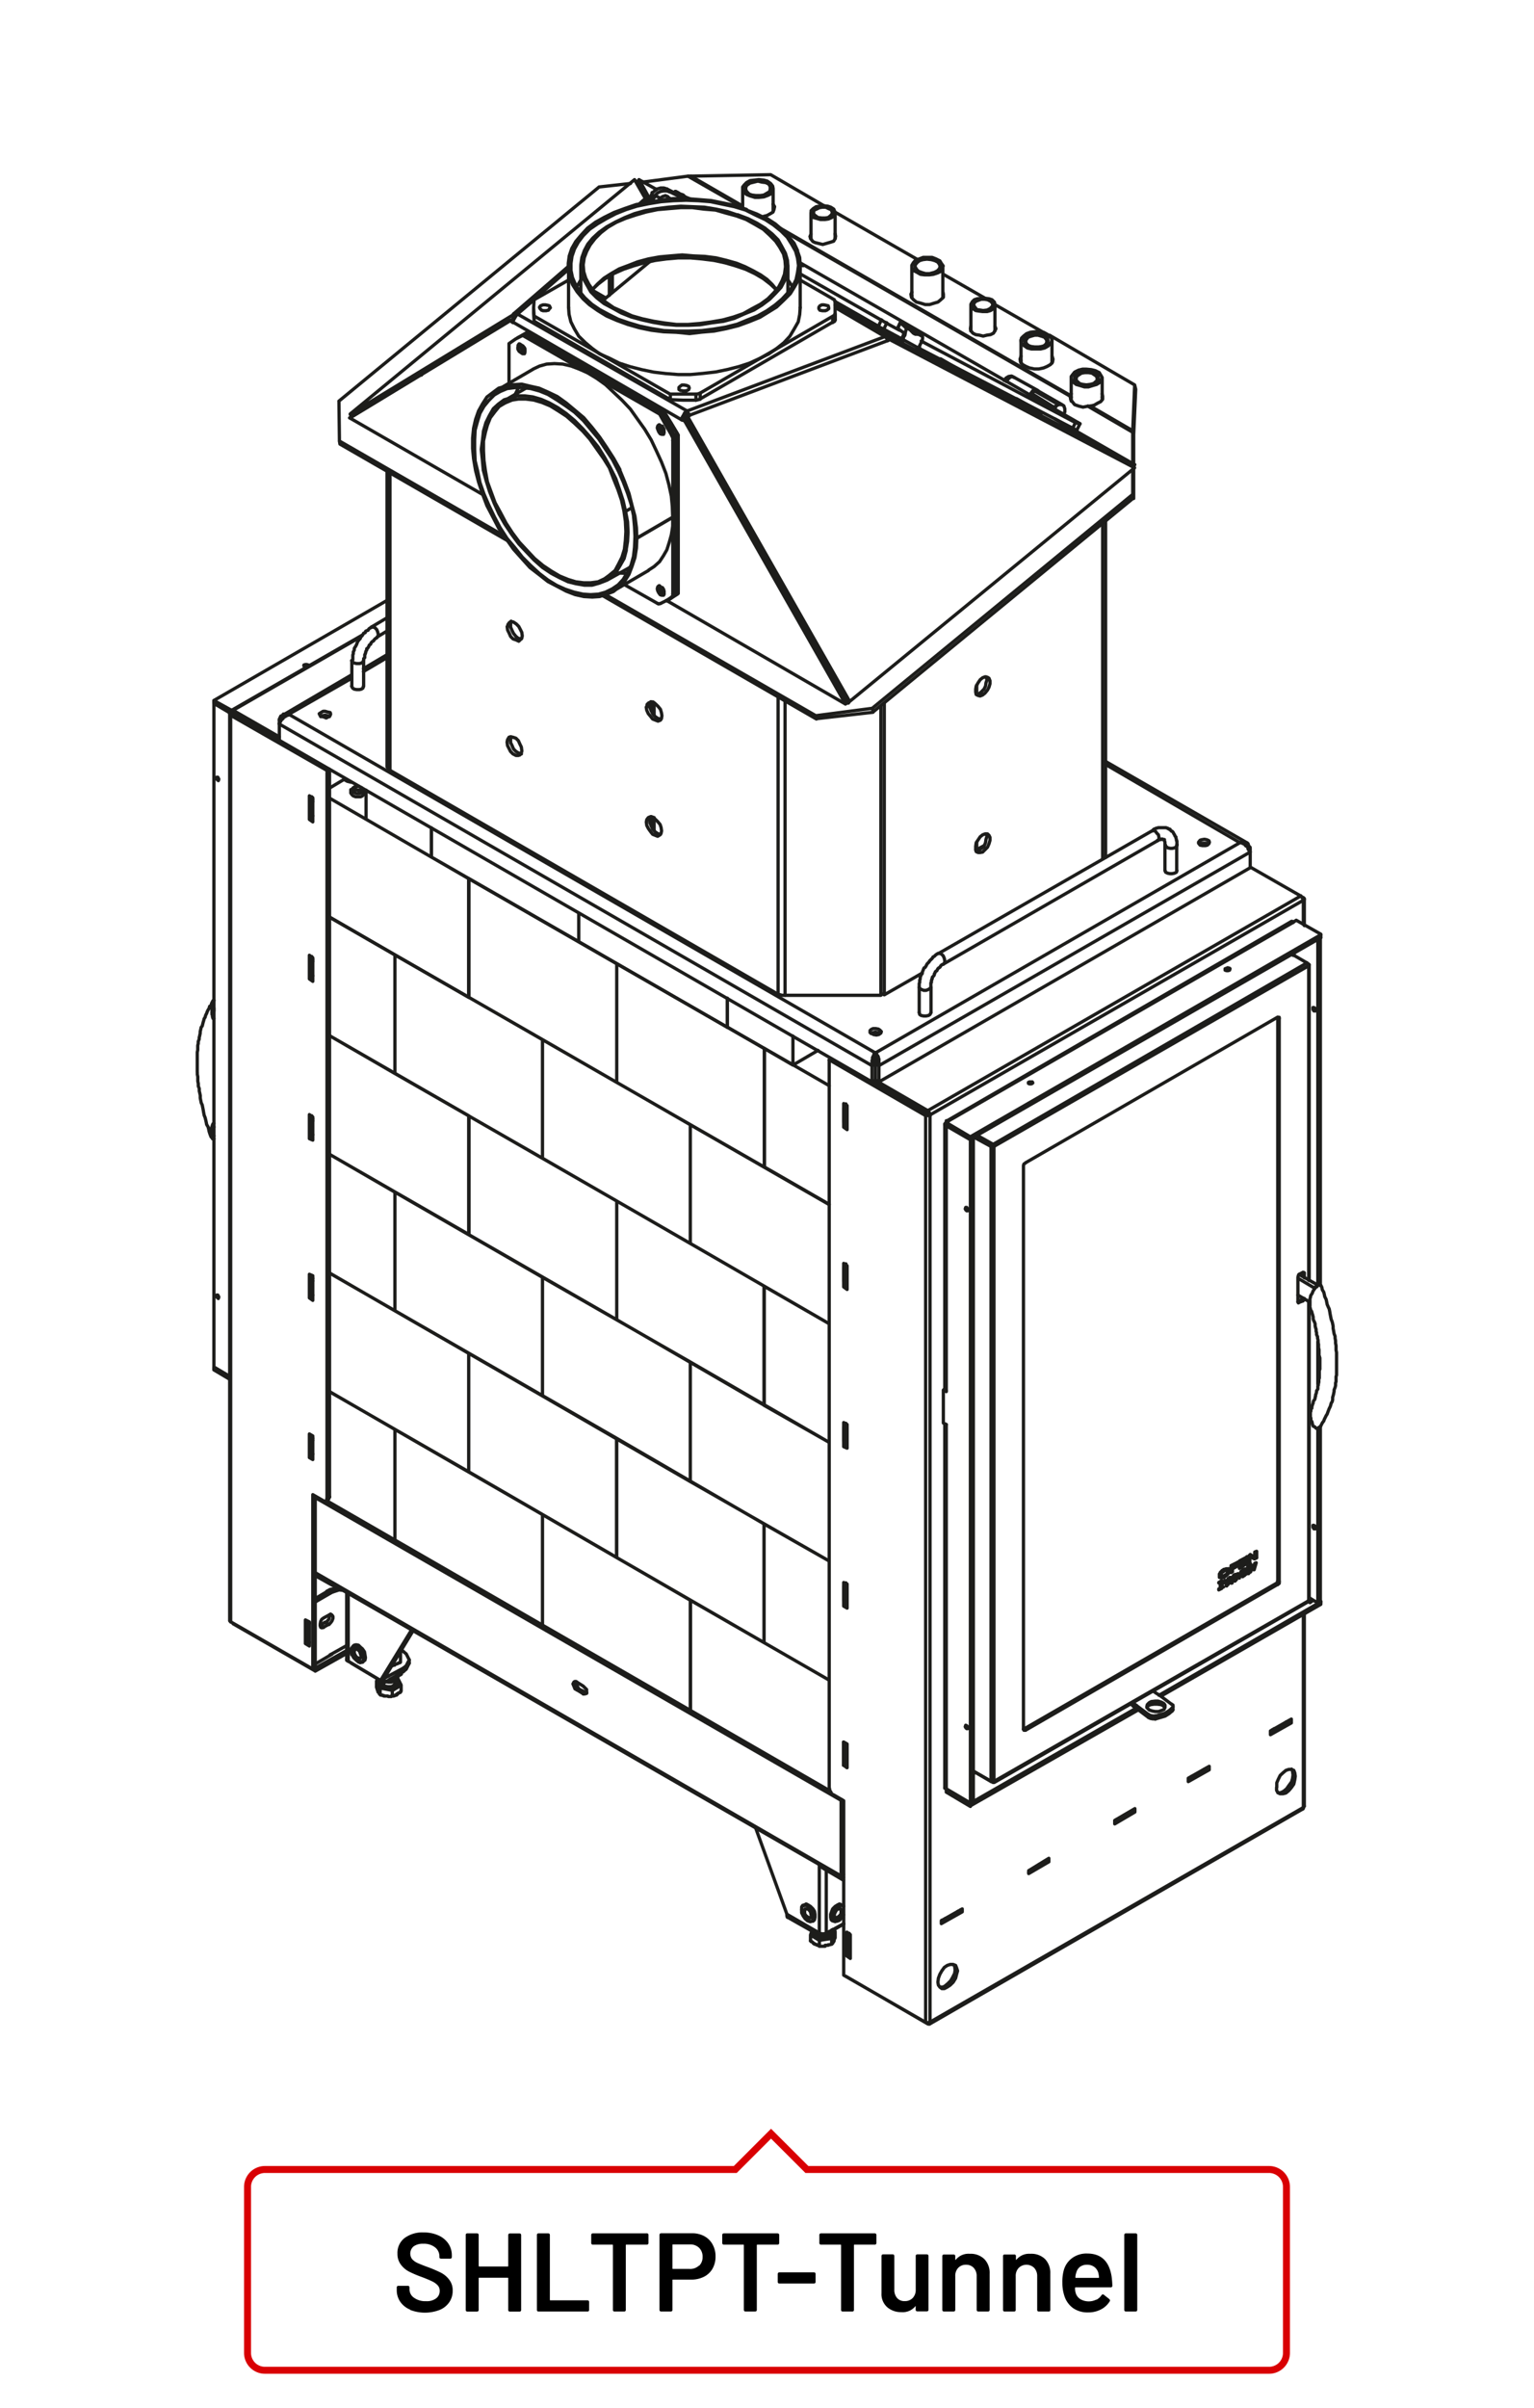 <?xml version="1.0"?>
<svg xmlns="http://www.w3.org/2000/svg" viewBox="0 0 220 345" width="1110" height="1741"><defs><style>.cls-1,.cls-2{fill:none;}.cls-1{stroke:#1d1d1b;stroke-linecap:round;stroke-linejoin:round;stroke-width:0.47px;}.cls-2{stroke:#d90003;}</style></defs><title>shltpt-tunnel</title><g id="PT2"><line class="cls-1" x1="121.46" y1="253.26" x2="120.97" y2="252.9"/><polyline class="cls-1" points="120.97 252.9 121.32 252.76 121.46 252.83"/><line class="cls-1" x1="120.97" y1="252.9" x2="120.97" y2="249.59"/><line class="cls-1" x1="121.32" y1="252.34" x2="121.32" y2="252.76"/><line class="cls-1" x1="121.32" y1="249.8" x2="121.32" y2="250.08"/><path class="cls-1" d="M132.75,289.72l.14.07h.35l.14-.07m0,0v.21l-.14.07h-.14l-11.78-6.84m-1.76-26L121,258v25l11.78,6.77m-13.19-32.59-.29-.14-.14-.28-.14-.21-.07-.35m3,24.4-.5-.35m0,0,.35-.21.15.14m-.5.07v-3.39m.35.15v3m-.35-3.18.5.36m0,0v3.38M121,158.1l.49.29m0,0v3.45m0,0-.49-.35m0,0,.35-.14.14.07m-.49.07V158.1m.35,2.83v.42m0-3.11v.36M121,181l.49.35m0,0v3.39m0,0-.49-.36m0,0,.35-.21.14.14m-.49.07V181m.35,2.75v.42m0-3v.28M121,203.81l.49.28m0,0v3.39m0,0-.49-.21m0,0,.35-.29.14.08m-.49.21v-3.46m.35,2.75V207m0-3v.28M121,226.73l.49.22m0,0v3.45m0,0-.49-.28m0,0,.35-.21.14.07m-.49.14v-3.39m.35,2.76v.42m0-3v.35M121,249.59l.49.28m0,0v3.39"/><path class="cls-1" d="M133.38,159.8V289.72m-.63,0V159.8"/><path class="cls-1" d="M186.85,259.18l.07-.07V259m0,0,.07-.14.07-.07m-.14-129.86V129l-.07-.21-.15-.28-.13-.14-7.27-4.16m7.27,4.23.35.14.14.14v.14l-.14.14m-68,127.18V151.83m14.46,8-.28-.28m0-.43.28.43v.21m-.28-.21-8-4.52m.42-.28,7.55,4.37m.28.71h-.63m.63-.07-.28-.21m.28.21-.28-.21m-14.18-7.69.35-.14m5.86,3.31,8,4.52m-.35.28-13.83-8"/><path class="cls-1" d="M186.92,132.43V129m0,130V231.25"/><path class="cls-1" d="M186.92,259h0m.14-126.4v-3.81m0,130V231.18"/><line class="cls-1" x1="133.38" y1="289.72" x2="186.92" y2="258.97"/><path class="cls-1" d="M186.92,129v-.07m-53.54,30.83v.07M133.31,290l53.54-30.83"/><path class="cls-1" d="M133.1,159.09l53.47-30.75m.35.63-53.54,30.76"/><path class="cls-1" d="M47.05,214.88l.14-.21.07-.21m2.47,21.3-2.4,1.34M44.37,114l.49.28m0,0v3.46m0,0-.49-.35m0,0,.35-.15.14.07m-.49.08V114m.35,2.82v.42m0-3.1v.35m-.35,22.36.49.36m0,0v3.38m0,0-.49-.35m0,0,.35-.21.14.14m-.49.07v-3.39m.35,2.75v.43m0-3v.29m-.35,22.36.49.35m0,0v3.31m0,0-.49-.21m0,0,.35-.28.14.07m-.49.21v-3.45m.35,2.75v.42m0-3v.28m-.35,22.43.49.21m0,0v3.53m0,0-.49-.35m0,0,.35-.22.14.14m-.49.08v-3.39m.35,2.75v.42m0-3v.35m-.35,22.36.49.29m0,0v3.38m0,0-.49-.28m0,0,.35-.21.14.07m-.49.14V205.5m.35,2.75v.43m0-3V206m-.35,29.83-.57-.35m0,0,.43-.14.14.07m-.57.07v-3.39m.43,3.11v.14m-.43-3.25.57.29m0,0v3.45m90.42,48.88h.43l.28-.14.42-.35.42-.42.29-.5.28-.56.07-.49-.07-.57-.21-.21m46.55-24.62h.42l.43-.21.42-.35.35-.5.36-.49.14-.49.07-.5-.07-.56-.14-.28M134.51,284l.07-.57.21-.56.28-.49.36-.5.42-.28.42-.14h.43l.35.14.14.35.14.43-.14.49-.14.56-.35.57-.43.42-.42.28-.42.22h-.36l-.28-.22-.21-.28-.07-.42m48.6-27.93v-.64l.21-.49.28-.57L184,254l.42-.35.42-.14h.36l.35.14.14.35.07.49-.07.5-.14.63-.35.5-.36.42-.42.35L184,257h-.43l-.28-.14-.21-.35v-.42m2.12-9.24-.36-.22m-.42.22.42-.22m-2.61,1.49.21-.14m2.4-1.35v-.14m.36-.14v.5l-3,1.69V248l3-1.7m-11.78,7.27-.36-.28m-.42.28.42-.28m.36-.22v.5l-3,1.69v-.49l3-1.7m-23,13.69-.35-.14m12.69-7-.35-.21m-.42.21.42-.21m-2.54,1.48.29-.14m-10.52,6,.43-.14m0,0v-.07m12.69-7.41v.49l-2.89,1.7v-.5l2.89-1.69m-12.34,7.12v.5l-2.89,1.69v-.42l2.89-1.77M138,273.92l-.28-.14m-.43.21.43-.21m-2.69,1.41.29-.07m2.4-1.34v-.14m.28-.14v.42l-3,1.69v-.42l3-1.69"/><line class="cls-1" x1="47.26" y1="214.46" x2="46.91" y2="214.67"/><path class="cls-1" d="M33.43,102.17l-.35-.14m.35-.28,6.63,3.81m-6.63-3.39-.35-.14.14-.21.07-.07h.14M40.06,106l-6.63-3.81-.35-.14m0,.42-.14-.21v-.14l.14-.07m.35.14L40.06,106m7.13,4.16-.29.21m0,0-13.82-7.9m14.18,112V110.21m-.36.14V214.67m-.14.36.29-.14m-.15-.22-.07.29-.07.07-.28.07-.14-.07"/><path class="cls-1" d="M33.43,102.17h0m-.35.28V232.38"/><path class="cls-1" d="M45.21,239.43l4.52-2.54m0-.42L45.21,239m0-13.47V239l-.35.14m.35-24.69v.07m-.35,24.62v-25l1.48.85m-1.13,24v.42m0,0-11.78-6.77m-.49-.42.07.07.07.07m0,0,11.78,6.77m-11.92-6.91V102.17"/><line class="cls-1" x1="51.7" y1="91.24" x2="33.43" y2="101.75"/><path class="cls-1" d="M117.93,267.5l.15.14m17.42,7.55-.14-.14m2-.85-1.83,1m0,0v-.28m1.83-.71v-.28M149,267.29l-1.48,1m1.48-1v-.14m23.07-13-1.63.92m1.63-.92v-.21m-54,13.75,2.89,1.7m14.1,5.85.29-.14m2-1.13.43-.28m11.92-6.84.42-.21M162,259.67l.42-.21m-2.54,1.48.14-.14m24.41-14,.42-.21M182.26,248l.21-.07m-9.8,5.64.42-.28m9.6-5.29-.22-.07m0,0v-.08m2-.84-1.76,1m0,0v-.29m1.76-.7v-.28m-151.23-145L51.91,91"/><line class="cls-1" x1="118.08" y1="267.64" x2="118.08" y2="267.5"/><path class="cls-1" d="M117.93,267.57l.14.07m-.14-.21v.07"/><line class="cls-1" x1="118.08" y1="267.64" x2="118.08" y2="267.5"/><path class="cls-1" d="M48.6,227.65l.14.07H49m88.38,46.2v.29m-2,.91v-.07m.14-.14v.28m-.14-.07.14.07m0,0,1.83-1m12.34-7.41v.28m-1.76.78v.21m0,0,1.76-1M162,259.67v.22m-1.69.84v.14m-.29-.07.29.07m0,0,1.69-1m10.65-6.35v.21m-1.76.78v.28m0,0,1.76-1.06m11.78-7v.28m-1.76.7V248m-.22-.07v-.07m0,.07.22.07m0,0,1.76-1m-66.38,20.6,2.9,1.69m14.11,5.85.28-.07m2-1.2.42-.14m22.15-12.84.14-.14m-10.37,6,.43-.21M162,259.67l.42-.21m19.82-11.35.21-.14m-9.8,5.64.42-.28m11.36-6.49.42-.21m-66.94,20.94v-.14"/><line class="cls-1" x1="48.6" y1="227.44" x2="48.6" y2="227.65"/><path class="cls-1" d="M168.08,245.14l.15-.14v-.07m-2.54.92h-.35l-.36-.07-.28-.14m3.31-1.48.22.14v.28l-.15.14m-1-.07-.29-.28-.28-.14-.56-.07h-.43l-.49.07-.35.14-.21.28m2.11.42-.42.15h-.49l-.43-.08-.42-.14-.28-.28-.07-.21.07-.28.28-.28.28-.15.57-.07h.42l.49.15.36.21.14.21v.28l-.14.35-.36.14M45.21,225.75l3.39,1.9"/><path class="cls-1" d="M164.7,245.64v.42m1,.21v-.42m2.4-1.13v.42"/><path class="cls-1" d="M162.16,244.09l.42.42.43.28m0-.42-.57-.43m2.89-1.69.5.35.49.29m-3.31,1.9,1.69,1.27m0-.42L163,244.37m3.31-1.48,1.69,1.27m.22.35v.42m-3.53,1.13.28.14.35.07h.36"/><path class="cls-1" d="M162.16,244.09h0m.85.7v-.42"/><path class="cls-1" d="M141.21,163.54h0m-96.7-49,.35.29m-.35,1.76.35.28m-.35-.28v-2l.21-.14.14.07m-.14,22.86.14.07m-.35,0,.35.28m-.35,1.76.35.29m-.14,20.45.14.07m-.35.07.35.21m-.35,1.84.35.14m-.14,20.52.14.07m-.35.07.35.29m-.35,1.76.35.28M44.72,206l.14.07m-.35,0,.35.28m-.35,1.83.35.14m-.35-68.84v-2l.21-.07m-.21,25v-2l.21-.14m-.21,25v-2l.21-.14m-.21,25.11v-2.11l.21-.07m0-91.84v.28m0,22.64v.29m0-20.53v.42m0,42.68v.28m0-20.6v.43m0,42.74v.28m0-20.59v.42m0,42.82V206m0-20.6v.42m0,22.43v.43M121.46,159l-.42-.28m.42,2.33-.42-.29m.28-2.18.14.07m-.14-.07-.28.14m0,0v2m.28,20.74.14.07m0,.28-.42-.28m.42,2.33-.42-.28m.28,20.73.14.08m0,.28-.42-.21m.42,2.18-.42-.14m.28,20.67.14.07m0,.35-.42-.28m.42,2.26-.42-.22m.28,20.74.14.07m0,.28-.42-.28m.42,2.26-.42-.14m.28-70.82-.28.07m0,0v2m.28,20.73-.28.15m0,0v2m.28,20.67-.28.14m0,0v2m.28,20.74-.28.07m0,0v2.12m.28-94v.28m0,22.64v.28m0-20.52v.42m0,42.67v.28m0-20.59v.42m0,42.75v.28m0-20.6V207m0,42.82v.28m0-20.59v.42m0,22.43v.42m8.11-95.22.07-.14m38.58,87.74-.42.36-.56.35-1.41.42m0-.42.7-.21.71-.21.56-.36.42-.35"/><path class="cls-1" d="M139.59,254.1l.28-.14m45.71-117.44v.35m-.14,0v-.35"/><polyline class="cls-1" points="135.71 256.29 139.17 258.33 139.59 258.19"/><line class="cls-1" x1="139.87" y1="253.96" x2="139.59" y2="254.1"/><path class="cls-1" d="M135.71,161.21l-.21-.07V161l.21-.22m3.81,2.19.07.14m-3.88-2.33.35-.21m3.11,2.61v-.35m0,.35-3.46-2m0,0v-.36m3.46,2.05-3.46-2.05m3.88,2.33-.42.14m0,0-3.46-2m3.88,1.9v95.08m-3.88-58.89v-.07m3.46-36v95.08m-3.46-2,3.46,2m0,0v.43m-3.46-2.05,3.46,2.05m-3.46-2.47v.42M189,184.13V134.55m0,63.76v-6.07m0,37.46v-25m.36-20.53V134.4m0,95.09V204.37m0-70-.36.15m0,0H189m.43-.22v-.42m-3.95-1.76.42-.29,3.53,2m0,.42v.07m0,95.09v.42m-1.63-.64.36.22-.29.21m0,0-.28-.21m.85-85.07.21.14.07.28-.07.07h-.21l-.14-.21v-.28h.14m0,74.2.21.14.07.29-.07.07h-.21l-.14-.22v-.28h.14m-49.8-45.56.14.21.07.21-.07.07h-.14l-.14-.14-.07-.14.07-.21h.14m0,74.27.14.14.07.21-.07.07h-.14l-.14-.14-.07-.14.07-.21.14.07M148.05,155l.07.14-.07.07-.14.07h-.28l-.14-.07v-.14l.14-.07h.42m28.29-16.29.07.07-.07.21-.21.07h-.22l-.21-.07v-.21l.21-.07.15-.07.28.07M135.5,256.15v.07l.21.07"/><line class="cls-1" x1="135.71" y1="161.21" x2="135.71" y2="199.23"/><path class="cls-1" d="M135.29,199.16l.21-.22m.21.36-.42-.14v4.72l.42.21M135.5,199V161.07m0,37.94v.15l.21.07"/><line class="cls-1" x1="135.71" y1="204.09" x2="135.71" y2="256.29"/><path class="cls-1" d="M185.23,132h.14l.07.14m2.32,96.77,1.27.78m0,0,.36-.22M135.5,256.15V204m0,0,.21.14"/><line class="cls-1" x1="185.44" y1="132.15" x2="136.06" y2="160.57"/><path class="cls-1" d="M84.08,242.46l.07.07M30.68,195.84v.07m0-95.57L55.51,86M30.68,195.84V100.76M33,102.1l-2.33-1.34m0,0v-.42m2.54,1.41-2.54-1.41m2.26,1.76-2.26-1.34m0,95.08,2.26,1.34m-2.26-1.27v.35m0-.35,2.26,1.27m-2.26-.92,2.26,1.34m-1.69-85.84-.14-.14-.14-.21.14-.07h.14l.07.14.07.14-.07.21-.07-.07m0,74.21-.14-.15-.14-.21.14-.07h.14l.07.14.07.14-.07.22-.07-.07M44,95.61l-.21-.14-.21-.07v-.14l.21-.07H44l.22.07.07.14M166.53,243l22.86-13.12m-50.22,28.85L163.22,245m3-2.11,23.21-13.4m-50.22,28.84,23.77-13.61m26.45-110.81-50.22,28.92m50.22-28.5-50.22,28.85m-3.39-2.61L185.22,132m-49.51,28.77v-.21h.35"/><line class="cls-1" x1="83.66" y1="242.68" x2="84.08" y2="242.46"/><path class="cls-1" d="M82.74,242.11l-.28-.14-.14-.35-.15-.36.15-.28.14-.07.28.07m-.14-.07v.28l.14.22.14.35L83,242m-.28-1,.92.57m0,0,.21.21.28.28v.56l-.28.08h-.21"/><line class="cls-1" x1="82.74" y1="242.11" x2="83.02" y2="241.97"/><path class="cls-1" d="M120.62,268.77h0m.35.21h-.14l-.21-.07v-.14l.35-.21m-75.76-54,75.41,43.38M46.84,215,119,256.57m1.7,1.27-.07.07v10.86M45.28,214.46l-.07.07m0,10.79V214.53m0,10.79v.21l.07.08m38.38,17.07-.92-.57M83,242l1.06.49"/><line class="cls-1" x1="45.21" y1="225.32" x2="120.61" y2="268.77"/><path class="cls-1" d="M57.84,236.61l.42.35.43.85-.43.84-.42.36m0,.49.42-.35.21-.42.22-.43m62,30.68L45.28,225.61"/><line class="cls-1" x1="57.84" y1="239.01" x2="57.84" y2="239.5"/><path class="cls-1" d="M54.59,240.77,49.94,238m5.15,2.47,4.16-6.84m-.21-.14-4.45,7.26m0,0,.5-.28m-5.36-2.68.07.14.14.07m5.15,2.47v.63l2.75-1.62m-7.48-1.2,4.73,2.82m0-.63L57.84,239m0-2.4-.28-.07m1.13,1.27v.49"/><line class="cls-1" x1="49.94" y1="228.22" x2="49.94" y2="238.02"/><path class="cls-1" d="M117.51,277l.07.28.14.07H118m-5.15-3v.14l.07.21m-63.2-36.82v-9.66"/><line class="cls-1" x1="112.86" y1="274.27" x2="117.51" y2="276.96"/><path class="cls-1" d="M112.86,274.27,108.41,262M121,275.61,118.5,277m-5.57-2.32,4.72,2.68m-.14-.36.35.07h.29l.35-.07"/><path class="cls-1" d="M118.5,267.93v9m-1,0v-9.73"/><path class="cls-1" d="M116.24,278.08h.07M54.52,241.83v.85M54,240.84v.85m.35-.5.07.22.21.28.85.28h.57l.49-.14.35-.14.21-.28.07-.22m-2.75-.49-.42.14.49,1,1.77.35m1.27-.77-.5-1-.28-.07m-.49,1.83V243m0-.78,1.27-.77m0,0v.84m-2.19.71h.28l.07.07h.43V243h.14m.49-.14h.14v-.14m-.63.28h.21l.07-.07h.14v-.07h.07m.14-.14h.14v-.08h.07v-.07h.07l.15-.07h.07v-.07h.07v-.14h.07m-3.32.14h.14v.14h.07v.15h.07m0,0,.07.14h.29v.07h.21V243h.28M54,241.69v.07h.07V242l.07.07v.14h.07v.21m2.4-1.69.07-.21m0,.63v-.56m-1.83.56v-.21m2.32.28v-.07m-2.82.07v-.07m.92-.21.42.07h.43l.35-.14.14-.14m-1.76.42.07.14.28.29.42.07h.43l.28-.07.28-.29.07-.14m-2.19-.35-.14.21.07.28.21.36.36.14.49.07h.57l.49-.07.42-.14.14-.36.07-.28-.14-.28-.28-.21m-1.41.35.42.07h.42l.29-.14.21-.21.07-.21m61.23,37,3-1.7"/><path class="cls-1" d="M56.29,240.49h.21l.07-.07h.14l.07-.07h.14v-.07h.14v-.14h.07v-.07h.07l.14-.08m61.58,36.89v-.14m.5.22v-.08m-2.83.08v-.08m.5.08.14.21.28.14.42.07h.36l.28-.07.28-.28.07-.15m-2.26-.14-.07.22.15.28.28.21.42.21.49.07.5-.07.42-.07.35-.28.14-.28.08-.22-.15-.28m0,1.2v.78m-1.76-.5v.85m-.85-1.62.22.21.42.21.42.07h.57l.49-.07.35-.21.21-.21.08-.28m-2.83,0,.07.28m-.21-.64-.21.64,1.27.77,1.76-.28.5-1m-3.53.5v.84m3.53-1.34v.71m0-.71-.35-.28m.14,1.69v-.07h.07v-.21l.07-.07v-.14h.07v-.21m-1.34,1.27h.35v-.07H119l.14-.07h.14v-.07m0,0h.07v-.07h.08v-.22h.14v-.07m-2.68.43H117l.07.07h.14v.07h.28v.14m0,0h.85v-.14h.07m-2.12-.64v.07h.07v.07h.07l.14.08.07.14h.08v.07h.14v.07"/><path class="cls-1" d="M115.82,274.77l.21.07.28-.07.07-.28m-.56-1.41.35.35.28.35.21.49.07.43-.07.35-.21.21-.28.07-.35-.14-.35-.28-.29-.42-.21-.43v-.84l.21-.14.29-.08.35.08m.07,2.11.35.14.21-.07.28-.14.08-.35v-.35l-.15-.43-.28-.42-.35-.35-.28-.22-.28-.07-.36.07-.14.22v.35M52,238.16l.14-.14m-1.48-2.19.14-.07M52.12,238l.22-.14.07-.35-.07-.43-.07-.42-.29-.42L51.7,236l-.28-.28-.35-.07-.29.07m.29,1.62-.21-.35-.08-.35.08-.21.21-.14h.21m.56,1-.14.22-.14.07-.28-.07-.21-.15m.63-.42-.14-.35-.28-.28-.21-.07-.21.07-.15.21v.35l.15.28.56.57h.14l.28-.43L51.7,237m-1.27.07-.07-.42v-.42l.21-.29.21-.07h.36l.35.29.35.35.21.49.07.42v.43L52,238l-.28.14h-.28l-.35-.28-.36-.35-.28-.5m.85,1,.35.21.28-.07.21-.21.15-.35v-.43l-.43-.84-.28-.29-.35-.21-.35-.07-.22.07-.21.29-.07.35m7.06,1.69V237.1m0-.42v.42h-.29v.07m-.91,1.48h.07l.07-.07h.21l.07-.14h.14l.14-.07H57l.07-.07h.07l.07-.07h.14v-.07h.08m.14,1.48v.21m-1.27.57v.07m-.36.07h.22v-.07h.14m1.05-.5.08-.07h.07v-.07h.07"/><path class="cls-1" d="M187.69,138.14l.07.07-.07.14m-45.14,25.89-.14.14-.28-.14m.42,0-.14-.07m42.82-27.51,2.18,1.27m-45,26-2.26-1.27m2.26,1.48-2.47-1.41M120.83,273l-.14-.07m-1.13,2.33-.21-.07m1.34-2.26-.29-.14-.28.14-.35.22-.35.35-.14.35-.15.42v.43l.07.35.15.14m.84,0h-.07m.07-1.69h.28l.15.07v.63l-.22.29-.28.21-.28.07-.14-.07-.07-.28m1-.85-.15-.14-.28.07-.21.14-.21.35-.14.35.07.29.07.21h.28l.21-.07.28-.28.15-.29v-.35l-.07-.28m.35.77-.28.43-.29.35-.35.14h-.35l-.28-.07-.14-.35v-.42l.14-.43.28-.42.35-.35.35-.22h.29l.28.15m0-.07-.28-.15-.29.07-.35.15-.35.35-.28.35-.14.49-.08.43.08.35.28.14.21.07.35-.14m-3.53.07.08-.07M115.18,273l.22-.07m1.27,2.26.14-.14.07-.35v-.43l-.07-.42-.22-.35-.35-.35-.35-.22-.28-.14-.21.14m.42,2.26h.07m-.92-1.55v-.07m1.41.85-.07.28-.14.07-.28-.07-.28-.21-.21-.29v-.63l.21-.07h.28m.49,1-.07-.22-.07-.35-.28-.35-.21-.07h-.28l-.14.14v.28l.07.35.14.36.28.14"/><path class="cls-1" d="M187.69,138.35l-45.14,25.89m-.14-.28,45-26"/><path class="cls-1" d="M187.69,229.34v.07l-.14.08m-45.42,25.74.28.07.14-.07m45.14-25.89.07-.21m-48.17,24.62,2.82,1.62m-.28-91.13.28-.07m45.14-26h.14m-.14,0h.14m-45.28,26-.28.07m45.56-25.89-.28-.42m-44.86,26.31v-.14l-.14-.14"/><line class="cls-1" x1="142.55" y1="255.23" x2="187.69" y2="229.34"/><path class="cls-1" d="M183.25,145.76h0m0,80.69-.07.29-.14.14m-36.26,20.87.07.15h.22M183.25,227l.21-.14v-.29m0-80.69v-.14h-.21m-36.18,20.88-.22.14-.07.21m36.47,59.46V145.76m-36.47,102L183,226.88m.21.14L147.07,247.9m36.39-102v80.69m-36.39-60,36.18-20.88m-36.47,102V167m-7.12-4.09,2.47,1.34m-2.19-1.48,2.47,1.41m-.28,91.06-2.54-1.48m3,1.62,45-25.88m-45,25.74v.14h-.14"/><path class="cls-1" d="M183.25,145.76l.21.14m-36.4,102-.28-.14m36.68-21.16-.21-.14m-.21.42.21.15"/><path class="cls-1" d="M186.85,182.3h0m0,3.66-.15.15-.14.14m-.42.28.07.14.07-.07m.57-.21.14-.14.07-.22m0-3.66-.07-.07h-.14m-.57.28-.07.14-.07.28m.71-.14v-.56m-.71,4.23.42-.28m.29.14-.57.21m.78-4.23v.7m-.78-.49.57-.28m-.71,4.23V183"/><path class="cls-1" d="M187.69,183.43V138.36m0,91V186.46m-.84-4.16.21.07m-.78,4.23-.14-.07m.42-.28.29.14"/><path class="cls-1" d="M187.76,183.43V138.21m0,90.92V186.46"/><path class="cls-1" d="M142.13,255.23v-91m.42,0v91"/><path class="cls-1" d="M179,225.32h.07v-.07m.28-1h-.07m0,0,.07-.07m-.07.07v-.07m0,0,.07-.15m0,0v.22m0,0v-.07m0,0v-.15m8.32-85.91-.28-.21"/><line class="cls-1" x1="179.02" y1="225.32" x2="179.02" y2="225.32"/><path class="cls-1" d="M179,225.25v0m0,0H179m0,0h.07v-.07h.14m0,0v.07m0,0h-.14v-.07m.14.07h-.14v.07H179"/><line class="cls-1" x1="178.95" y1="225.11" x2="178.95" y2="225.11"/><path class="cls-1" d="M176.69,226.17v.63m0,0h-.14m0,0v-.63m1.2-.07.28-1-.28,1m-.07,0h0m0,0-.28-.57m0,0,.14-.07m.21.5-.21-.5.21.5m0,0,.21-.78m0,0,.07-.07m.85.35H179l.07-.14v.14h-.14v-.21m0,0v-.49m0,0h-.08m.08,0-.08.07m0,0v-.07m0,.07v-.14m0,0h.08m0,0v-.28m0,0,.07-.07m0,.28v0m0,0,.28-.14m0,0v.14m0,0h-.14v-.14m.14.14-.28.07m0,0,.14-.07m-.14.49v0"/><line class="cls-1" x1="176.69" y1="226.17" x2="176.55" y2="226.17"/><path class="cls-1" d="M176.41,226.17h-.07v.14h-.07v.07h-.14m0,0h.14v-.07h.07v-.14m-.21.85v0m0,0h-.07m0,0,.07-.07m-.07.07v-.71m0,0,.07-.14m0,.14v0m0,0h.14v-.21h.07V226h.07m0,0h.14v.07l.14.07m-.14,0V226"/><line class="cls-1" x1="176.41" y1="226.17" x2="176.34" y2="226.17"/><path class="cls-1" d="M175.91,226.59v.64m0,0v-.07m0,0v-.57m-1.12,1.2.42-.21-.42.21m0,0v-.14m0,0H175m0,0v-.92m-.21.07.21-.07-.21.07m0,0v-.07m0,0,.42-.28m0,.14v0m-.14.14v-.14h.14l-.14.14m0,0v.85m0,0v-1m0,1,.14-.14m0,0v.14m0,0v-.14m1.48-.64h-.21m0,0h.07m-.07,0v-.42m0,0v-.21m-.14,0h.07"/><line class="cls-1" x1="175.92" y1="226.59" x2="175.92" y2="226.59"/><path class="cls-1" d="M175.49,226.81v-.08h.07v-.14h0v.14h-.07v.08m0,.56v0m-.21.07.21-.07-.21.07m0,0v-.71m0,0,.21-.14m0,.14v0m0,0v-.14h.07v-.07h.07v-.07m0,0h.29v.14m0,0v-.14h-.08"/><line class="cls-1" x1="175.63" y1="226.59" x2="175.63" y2="226.59"/><path class="cls-1" d="M177.11,225.75H177v.14h-.07V226h-.07v.14m-.92,1.06h-.07m0,0,.07-.07m-.07.07v-.42m0,0v-.22h-.14m-.07-.07h.07v.07h-.07Z"/><line class="cls-1" x1="176.83" y1="226.17" x2="176.83" y2="226.17"/><polyline class="cls-1" points="177.11 225.75 176.97 225.75 176.97 225.89 176.9 225.89 176.9 226.03 176.83 226.1 176.83 226.17"/><line class="cls-1" x1="177.11" y1="225.75" x2="177.11" y2="225.75"/><path class="cls-1" d="M177.33,226v-.28h-.08v-.07m0,.42v-.28h-.14m.07,0h-.07m-.28.42v.14l.07.07v.07h.21v-.07h.07v-.21h.07V226m-.42.14v.21h.07v.07"/><line class="cls-1" x1="177.32" y1="225.96" x2="177.32" y2="225.96"/><path class="cls-1" d="M176.83,226.52h-.07v-.21m0,0V226h.07v-.14h.07v-.14l.07-.07h.14m0,0v-.07h.15l.07.07V226"/><line class="cls-1" x1="177.11" y1="226.52" x2="177.11" y2="226.52"/><path class="cls-1" d="M178.52,225.18v.07h-.14v.07h-.14m-1.13,1.2v-.07h.07v-.07h.08v-.07l.07-.14v.14h-.07v.07h-.08v.07h-.07v.07"/><line class="cls-1" x1="178.38" y1="225.32" x2="178.24" y2="225.32"/><path class="cls-1" d="M178.24,225.32v.15l-.07.07v.07m.35-.36v-.07m0,.07h-.07v.07h-.07"/><line class="cls-1" x1="178.17" y1="225.61" x2="178.17" y2="225.61"/><path class="cls-1" d="M178.67,225v.56m0,0h-.07V225m.07.56-.15.08m0,0v-.08h.08m-.08,0v-.06m-.35.06v.08h.21v-.08h.07v-.06h.07v-.29m-.14.07-.14.14v.08h-.07v.14h.07"/><line class="cls-1" x1="178.67" y1="225.04" x2="178.6" y2="225.04"/><path class="cls-1" d="M178.17,225.18v-.07h.21v0h-.14v.07h-.07m0,0v-.07m0,0V225h.07v-.14h.14m0,0h.07v-.07h.14m0,.21v-.14l.08.14"/><line class="cls-1" x1="178.38" y1="225.04" x2="178.38" y2="225.04"/><path class="cls-1" d="M178.52,225h-.14m0,0h.07"/><line class="cls-1" x1="178.52" y1="225.04" x2="178.45" y2="225.04"/><path class="cls-1" d="M178.24,225.89h-.07m0,0h.07v0m-.07,0-.07-.14v-.07m0,0v-.21h.07v-.15m0,0h.07v-.07h.14v-.07h.14v-.07m0,0V225m-.07,0h.07"/><line class="cls-1" x1="178.24" y1="225.75" x2="178.24" y2="225.75"/><path class="cls-1" d="M175.7,224.83l.14-.07h.43v.07h.07v.28l-.07.07m-.71-.28.07-.07h.07m1.84-1v.07l-.78.43v.28l.78-.42v.14l-.78.42v.42l-.21.14v-1l1-.5m2.68-1.55v.92l-.28.14-.71-.35v.77l-.21.14V223l.28-.29.64.43v-.78l.28-.07m-.36,2.61h-.07l.36-1-.29,1m0,0h-.14m0,0h.07m-.07,0-.28-.56m0,0,.21-.07m.14.49-.14-.49.14.49m0,0,.15-.78m0,0,.21-.07m-.85,1.34.07-.07-.07.07m0,0v-.84m0,0,.07-.07m0,0v.84m0,0v-.84m-.85,1.27-.07.07m0,0v-.07h.07v-.07m-.28.21h.14v-.07h.07v.07h-.21"/><path class="cls-1" d="M175.91,224.9h-.28V225h-.07m3.25-1.83v-.14m-.85.84v-.28l.85-.49m-.85,1.27V224l.7-.42v-.07m-.91,1.13,1.06-.64v-.07m0,.07-1.06.71v-1.06l1.06-.56v.14l-.85.42v.28l.7-.42v.07l-.7.42v.43l.85-.5V224m-2.54,1.2v.14h-.14v.14h-.08v.08H176v.07h-.07v.07h-.07v.07h-.14l-.07.14h-.07V226h-.14V226h-.56v-.49H175v-.22h.07v-.07h.07v-.07h.07v-.07h.07V225h.21v-.14h.07"/><line class="cls-1" x1="175.56" y1="225.04" x2="175.56" y2="225.04"/><polyline class="cls-1" points="175.98 224.9 175.63 224.9 175.63 225.04 175.56 225.04"/><line class="cls-1" x1="175.98" y1="224.9" x2="175.91" y2="224.9"/><polyline class="cls-1" points="175.56 225.04 175.49 225.04 175.49 225.11 175.42 225.11 175.42 225.18 175.28 225.18 175.28 225.25 175.21 225.25 175.21 225.32"/><line class="cls-1" x1="175.21" y1="225.32" x2="175.21" y2="225.32"/><polyline class="cls-1" points="175.56 225.04 175.49 225.04 175.49 225.11 175.42 225.11 175.42 225.18 175.28 225.18 175.28 225.25 175.21 225.25 175.21 225.32 175.14 225.32 175.14 225.54 175.07 225.54 175.07 225.68"/><line class="cls-1" x1="175.07" y1="225.68" x2="175.07" y2="225.68"/><path class="cls-1" d="M175,226h.07m-.07,0h0m1.06-.92v-.21H176m0,0h-.08m-.84.78v.07h.07v.14h.35l.07-.14h.07l.07-.07.14-.08.07-.06.08-.08v-.14h.07v-.21m-.85.21h-.07v.22h-.07v.21l.07.14"/><line class="cls-1" x1="175.07" y1="226.03" x2="175.07" y2="226.03"/><polyline class="cls-1" points="175.07 226.03 175.42 226.03 175.42 225.96 175.49 225.96 175.56 225.89"/><line class="cls-1" x1="175.56" y1="225.89" x2="175.56" y2="225.89"/><polyline class="cls-1" points="175.56 225.89 175.63 225.89 175.7 225.75 175.84 225.75 175.84 225.68 175.92 225.68 175.92 225.61 175.98 225.61 175.98 225.53 176.05 225.53 176.05 225.46"/><line class="cls-1" x1="176.06" y1="225.47" x2="176.06" y2="225.47"/><polyline class="cls-1" points="176.06 225.47 176.13 225.47 176.13 225.32 176.27 225.25 176.27 225.11 176.34 225.11 176.34 224.9"/><line class="cls-1" x1="176.34" y1="225.04" x2="176.34" y2="224.9"/><path class="cls-1" d="M186.14,185.54l1.69,1M179,223.91l.21-.14V223l.7.35.22-.14m.07,0h-.07m0,0v-.92m-3.39,2.33v-.28l.78-.43m-1,1.34.21-.07v-.42l.78-.42v-.15m0-.28v-.07m-1.2,1.06v-.07h-.07v-.07"/><line class="cls-1" x1="188.4" y1="184.48" x2="188.75" y2="184.34"/><path class="cls-1" d="M30.4,145.05v-1.19l.07-.08v-.14l.07-.07m158.63,50.72v-.92l-.07-.28v-.5l-.07-.21V192l-.07-.28v-.21l-.14-.29v-.28l-.07-.21v-.28l-.07-.21-.07-.29v-.28l-.07-.21-.14-.28-.07-.21v-.29l-.07-.28-.07-.21-.07-.28-.14-.21-.07-.28-.08-.29m.36,14.25.07-.21.07-.14v-.14l.07-.21.14-.15.07-.21v-.14l.07-.14v-.21l.07-.14.07-.28v-.14L189,199v-.42l.07-.14v-.14l.07-.28v-.43l.07-.14v-1.13l.08-.14v-1.62l-.08-.28m-1,7.05-.07.21v.21l-.14.15v.28l-.07.14v.7l.07.15v.35l.14.14.07.28V204l.07.21.07.14.21.07.07.08.14.14H189l.14-.14.22-.08.07-.14.14-.28.07-.14.21-.28.07-.21.28-.57.14-.21.07-.21.08-.21.14-.36.14-.28.07-.21.07-.28.14-.21.07-.28v-.36l.07-.21.07-.28.07-.35v-.22l.14-.35.07-.28v-.35l.07-.21v-.71l.07-.21v-3.25l-.07-.35v-.63l-.07-.36v-.35l-.07-.35v-.28l-.14-.36-.07-.42-.07-.35V190l-.07-.36-.07-.28-.14-.35-.07-.36-.07-.35-.07-.42-.07-.35-.14-.29-.15-.35-.07-.35-.07-.35-.21-.43-.07-.35-.07-.28-.21-.35-.07-.36m0,0-.07-.14-.07-.14h-.07l-.14-.07-.15.07H189l-.14.21-.14.07-.14.14-.14.22-.14.21-.07.21-.07.14-.14.21-.07.14v.14l-.08.22v1.05m.57-2.61-2.26-1.34m2.89,1-2.75-1.55m2.26,2-.14-.07"/><path class="cls-1" d="M46.62,232.45l.28-.14.29-.36.07-.35m-2-2.11,2.19-1.27m-.5-.22-1.69,1m-1,6.21v.14M47.61,237l-2.4,1.41m-1.12-6.06-.07.07m.35.14-.35-.14m.35,2.89-.35-.21m0-2.68v2.68m3.59,1.9V237m-.14.07H47.4M28.29,153.59v-2.82l.07-.35v-.64l.07-.28v-.28l.14-.36v-.21l.07-.28.07-.35v-.21l.07-.29.07-.35L29,147l.14-.56.07-.22.07-.28.14-.21.07-.28.15-.28.07-.22.14-.28.14-.21.07-.28.21-.14.07-.28.14-.29.21-.14m-.42,19.54-.14-.35-.14-.43-.07-.35-.07-.28-.21-.35-.07-.36-.08-.35-.07-.28-.14-.35-.07-.36-.07-.42-.07-.35-.07-.35-.14-.29-.14-.7v-.35l-.07-.36-.07-.28v-.35l-.14-.36v-.35l-.07-.35v-.64l-.07-.35v-.28m2.39,7.83-.14.07v.14l-.07.07v.78l.21.21m0,.42h-.21L30.4,163l-.07-.07v-.07h-.07V162m0,0v-.07h.07v-.35h.07v-.21h.07v-.21l.07-.07V161l.14-.07m0-16.51v.42m0,1.06h-.14v-.21h-.07v-.35H30.4v-.28m.14-1.49v-.21l.14-.07"/><line class="cls-1" x1="47.26" y1="231.6" x2="47.26" y2="231.39"/><line class="cls-1" x1="47.19" y1="232.73" x2="46.63" y2="232.45"/><path class="cls-1" d="M46.41,233.15l-.28.07-.14-.07-.07-.21v-.28l.07-.35.14-.29.28-.21m-.49,1.13.07-.07m.42-1.06.78-.42m0,0,.21-.14.21.14.14.21v.28l-.14.36-.21.28-.21.21"/><line class="cls-1" x1="46.41" y1="233.15" x2="45.99" y2="232.87"/><path class="cls-1" d="M47.4,228.21,48,228l.64-.21.63.07m-1-.28-.43.07-.49.07-.5.28m.29,4.73-.78.42m-.42-.28.63-.42"/><line class="cls-1" x1="46.9" y1="228" x2="47.4" y2="228.22"/><path class="cls-1" d="M88.45,155.07v-17m-21.23,4.8v-17m0,17,21.23,12.2m0-17-21.23-12.2m42.39,41.33v-17m-21.16,4.87v-17m0,17,21.16,12.13m0-17L88.45,138.07M56.64,220.74V204.8m0,0-9.38-5.43m0-51,9.38,5.43v-17m0,0-9.38-5.43m0,51,9.38,5.43v-17m0,0-9.38-5.43M99,245.07v-15.8m19.89,11.43L99,229.27m0-51.13v-17m0,17,19.89,11.49m0-17.07L99,161.14M88.45,189.07v-17m0,17,21.16,12.27m0,0V184.27l-21.16-12.2M99,212.27V195.13m0,17.14,19.89,11.36m0-17L99,195.13m22.29,11.64v.07m-32.87,16.3V206.07m0,17.07,21.16,12.2m0,0v-17L88.45,206.07m10.58,39v-15.8m-21.23,3.6V217M99,229.27,77.8,217m0,15.87V217m-21.16,3.74V204.8M77.8,217,56.64,204.8M99,178.14v-17M77.8,165.93v-17m0,17L99,178.14m0-17L77.8,148.93m0,17v-17M56.64,153.8v-17m0,17L77.8,165.93m0-17L56.64,136.8m-9.38,28.57,20,11.5v-17m0,0-20-11.5m41.19,40.7v-17m-21.23,4.8v-17m0,17,21.23,12.2m0-17-21.23-12.2M99,212.27V195.13M77.8,200V183m0,17L99,212.27m0-17.14L77.8,183m0,17V183m-21.16,4.8v-17m0,17L77.8,200m0-17L56.64,170.8m31.81,52.34V206.07m-21.23,4.79v-17m0,17,21.23,12.28m0-17.07L67.22,193.86m-20,5.51,20,11.49v-17m0,0-20-11.49m71.66,7.26-9.31-5.36m0,17.07,9.31,5.29m2.4.21v-.07m-11.71-22.5v17.07m9.31,22.29-9.31-5.29m0,0v17l9.31,5.36"/><path class="cls-1" d="M50.43,113.1l.14.21.22.22.35.14h.42l.35-.14.22-.22v-.21m-.29-.28V113l-.21.14-.21.07-.35-.07-.21-.07-.07-.21.21-.14.21-.07h.28"/><path class="cls-1" d="M52.12,98.29l-.07.28-.21.14-.28.07h-.42l-.36-.07-.21-.14-.14-.28m118.36,26.45-.07.21-.28.14-.35.07h-.29l-.35-.07-.28-.14-.07-.21m-33.58,20.32-.14.28-.21.14-.35.07h-.36l-.35-.07-.21-.14-.07-.28m-84.57-42.4-.28-.14-.35-.07-.43.07-.21.14m.07,0-.14-.14-.14-.28.21-.14.35-.21h.29L47,102l.35.07.07.21-.07.21-.28.21-.29.15-.35-.15-.35-.07M173.3,120.93l-.28-.14h-.7l-.29.14m.08.14-.22-.28v-.14l.22-.28.21-.07.42-.07.35.07.29.14.07.21-.07.21-.22.21-.28.07h-.42l-.35-.07m-45.92,27-.29-.14-.35-.07-.35.07-.28.14m.14,0-.28-.14v-.29l.14-.14.28-.14h.42l.36.07.21.14.21.22-.07.21-.29.21-.35.07-.42-.07-.21-.14m-20.74-.92,9.38,5.43m-9.38-5.43V143m13,7.48-3.6,2.11m0,0v-4.16m-4.09,18.76v-17m0,17,9.31,5.36m0-17-9.31-5.36m-57.13-37v4.17l9.38,5.43V118.6M83,134.9l21.3,12.27M83,134.9v-4m21.3,16.29V143M61.86,122.77,83,134.9M61.86,122.77V118.6M83,134.9v-4m-35.76.49,20,11.5v-17m0,0-20-11.57m0-1.41,2.12-1.27m1,.42-.56-.14-.49-.28m1,1.48v.5m1.69-.5.15.5m0,0v.14L52,114l-.28.14H51l-.36-.14-.21-.21v-.14m1.69-.57v.07m-1.69,0h.14v-.21l.07-.07h.08v-.07h.06l.07-.07H51l.07-.07h.35"/><line class="cls-1" x1="177.82" y1="120.72" x2="158.56" y2="109.51"/><path class="cls-1" d="M178.81,120.72l-20.25-11.64m20.74,13V122l-.07-.07-.14-.14v-.14l-.07-.07H179v-.07l-.07-.14v-.07l-.07-.08h-.14l-.15-.14-.07-.14-.07-.07h-.14l-.07-.07h-.07l-.07-.07h-.21m0,0,.14-.07h.56l.07.07h.22l.14.14v.07H179l.07.14v.14l.14.08.07.07v.14"/><path class="cls-1" d="M50.43,97.16l-9,5.15M55.51,94.2l-3.39,2"/><path class="cls-1" d="M50.43,96.67l-9.87,5.78m14.95-8.67-3.39,2"/><line class="cls-1" x1="41.4" y1="102.31" x2="125.55" y2="150.84"/><path class="cls-1" d="M125.55,152.46l.5.21m-.5-.21.07-.14v-.92h-.07v-.07m0,0v-.49h.07v.07h.07V151l.07.07v.14l.14.07v.07l.07.07v.21l.08.07v1m-.5-1.34v.15l-.07.13v.64l.07.07v.14m-.49.21v-.77l.07-.07v-.35l.07-.08v-.07l.07-.07v-.07l.07-.14V151l.14-.07.07-.07M41.4,102.31l-.07.14h-.07l-.14.07h-.07l-.14.14h-.07l-.14.07-.07.15-.21.21-.15.07v.14l-.07.07v.07h-.06v.07l-.08.07v.14m0-.56.14.14m-.14-.14V103l.08-.08v-.06l.06-.15.07-.07v-.07h.15v-.07h.07l.07-.07h.07v-.14h.77"/><path class="cls-1" d="M126.05,152.67l53.25-30.61m-53.75,28.78,52.27-30.12m-137.76-17,85,48.95"/><path class="cls-1" d="M158.56,74.66v48.18m20.74-.78v-.56h-.07v.07h-.14v.07H179m.28,2.68L126.05,155m53.25-30.68v-2.26M126.05,155l-.5-.28m0,0v-2.26m.5.21V155m-.5-.28-.49.28-85-48.95m0-2.33v-.56m85.49,51.56v-2.26h-.07v.07h-.21v.07h-.14v.07h-.07m0,0V155m-85-48.95v-2.33"/><line class="cls-1" x1="158.14" y1="75.01" x2="158.14" y2="123.05"/><path class="cls-1" d="M111.59,142.45l.35.07.21.07h.42m13.76-41.41v41.41m0,0H112.57M73.57,108l-.35-.35-.43-.84-.07-.5m0,0,.07-.35.21-.35.22-.07.35.07.42.14.35.35.22.49.21.43.07.56-.07.28-.21.29-.22.07H74l-.42-.22m-.28-2.46-.07.35v.49l.21.43.21.49.35.35.35.21.43.14m-2-18.19.07-.36.21-.28.22-.14.35.07.42.28.35.36.22.42.21.42.07.5-.07.35-.21.21-.22.21L74,91.66l-.42-.14-.35-.35-.22-.5-.21-.42-.07-.49m.57-.78-.07.42v.43l.21.49.21.42.35.43.35.28.43.07m17.91,26.24.07-.35.22-.29.35-.14.28.07.35.29.36.35.35.42.14.42.07.5-.07.35-.14.21-.35.21-.71-.28-.28-.35-.35-.49-.22-.43-.07-.49m.64-.78-.14.43v.42l.21.49.21.43.35.42.43.28.35.07m-2-18.2.07-.42.22-.21.35-.14h.28l.35.28.36.35.35.43.14.49.07.42-.07.43-.14.21-.35.14L93.6,103l-.28-.36-.35-.42-.22-.49-.07-.43m.64-.77-.14.35v.42l.21.5.21.42.35.42.43.29.35.07m32.09,39.5V100.76m-.49,41.55V101.18m0,41.13.49.21m5.43-3.11-5.43,3.11M140,121.92l.35-.14.36-.21.42-.35.21-.5.07-.49.14-.43-.14-.35m-.49,2.61-.35.07h-.29L140,122l-.07-.35v-.42l.07-.5.57-.85.35-.28.35-.14h.35l.22.21.14.29v.42l-.14.49-.22.5-.35.35-.35.35M140,99.49l.35-.07.36-.28.42-.43.21-.42.07-.49.14-.43-.14-.42m-.49,2.61-.35.14-.29-.07-.28-.14-.07-.35v-.43l.07-.42.28-.49.29-.43.35-.28.35-.14.35.07.22.14.14.36v.42l-.14.49-.22.42-.35.43-.35.28"/><path class="cls-1" d="M111.59,142.45V99.84m1,42.75V100.34"/><path class="cls-1" d="M55.51,67.61v42.25m56.08,32.58L55.93,110.35l-.28-.28-.14-.21"/><line class="cls-1" x1="55.93" y1="67.75" x2="55.93" y2="110.35"/><path class="cls-1" d="M153.63,56.89l-.07.21m4.58,0-.07-.21m-4.51.21v.07m2.46,1-.7.14-.57-.14-.63-.22-.28-.35-.28-.35-.08-.49m0,0,.08-.07V56.6m4.51-.21.07.36v.42l-.28.35-.43.21-.49.29-.56.14m-2.82-1.56.07-.21m2.75,1.77H156M150.88,51l.14.43-.07.42-.29.35-.49.28-.5.21-.7.15h-.63l-.71-.15-.49-.21-.5-.28-.28-.35-.07-.42.14-.43m4.52.78-.07-.14m-4.45,0-.07.14M118.43,95h-.07"/><path class="cls-1" d="M156.38,58.16l6.06,3.52M99.1,25.22l7.34,4.23m5.08,3,42,24.19M156,58.16l6.42,3.73M98.68,25.22l7.76,4.44m6,3.46,41.06,23.63"/><path class="cls-1" d="M147.49,49.48l-.35-.28-.22-.35v-.29l.29-.28.35-.28.49-.14.5-.07h.63l.49.14.43.28.14.21.07.36-.07.35-.21.28-.57.21m.71-1.76-.5-.28-.63-.07h-.63l-.64.07-.56.21-.43.35-.28.28-.07.36.07.35.35.35.5.35.56.14h1.34l.57-.14.49-.28.35-.35.21-.35v-.29l-.28-.42-.42-.28m7.9,9.38v-3.1m-4.44,3.31V54.14m.77.42-.07-.28.07-.36.28-.21.43-.28.49-.07h.49l.5.07.42.28.28.21.07.36-.07.28-.28.21m-2.33,0-.28-.21m1.41.56-.56-.07-.5-.14-.35-.28-.28-.35v-.21l.14-.36.28-.28.57-.21.49-.14h.56l.5.21.42.14.35.28.07.36v.28l-.21.28-.42.28-.49.14-.57.07m0-2.25h-.56l-.57.14-.56.28-.28.35-.21.28v.43l.28.35.42.35.49.14.71.22h.56l.71-.22.49-.14.43-.28.21-.42.14-.28-.21-.36-.21-.35-.57-.28-.56-.14-.71-.07M150.52,48l12.2,7.12m-20-11.49,7.13,4.09m-14.6-8.47,5.92,3.39M119.77,30.37l11.78,6.77M110.53,25l7.62,4.44m24.54,17.28.14.35-.14.28-.21.36-.42.21-.5.07-.56.14-.56-.14-.5-.07-.42-.21-.28-.36-.07-.28.07-.35M119.77,33.47l.07.35-.07.35-.21.36-.43.14L118,35l-.57-.14-.56-.14-.29-.14-.28-.36-.14-.35.14-.35m0,.63h-.07m26.45,13.26v-.07m-3.45,0v.07m-4-5.57.07.28v.43l-.36.35-.42.35-.49.14-.71.22h-.63l-.71-.22-.56-.14-.43-.35-.28-.35-.07-.43.14-.28m4.52.64-.07-.14m-4.45,0-.07.14m31.88,28.92-.14-.5m0-9v-.21m0,0,.28-6.56m0,0,.15.64m-.29,6.49v.14m0,4.65v4.31m0-9v4.09m.29-10.72-.29,6.49m-.14,4.23V61.89m0,9V67.18m-37.31,34.28.07.57m0,0-8.11.92-.07-.43m0,0,8.11-1.06m-76.53-44,.07,5.71.07.43m24,13.82-24-13.82M117.09,103,86.41,85.31m76.17-14L125.2,102m-.07-.57,37.31-30.61M72.23,76.71,48.67,63.16M117,102.52,86.83,85.17m-.92-58.4L48.6,57.45M110.53,25l-11.43.21m0,0h-.42m-8.25,1.05-4.52.5m5.5-.64h-.07m7.34-.91-6.42.84m14.18,3.6v-.21m4.44-.21.21.35L111,30l-.14.36-.35.21-.5.28-.56.14m-3-1.55.07-.21M111,30l-.07-.14m-4.44-.14v-.07"/><path class="cls-1" d="M110.88,30.15V27m-4.37,2.75V27m.92.78.42.14.56.07h.64l.49-.07.5-.29.35-.21.07-.35V26.7l-.21-.36-.43-.21-.56-.07-.57-.14-1.12.28-.43.29-.14.21-.07.35.14.35.36.36m1.4-2.05-.63.07-.63.07-.5.28-.35.36-.21.28v.42l.21.35.35.29m0,0,.5.21.7.21h.56l.71-.07.57-.21.42-.21.28-.36.07-.42-.07-.35-.28-.36-.49-.35-.5-.14-.71-.07m26.39,16.93V38.12m-4.45,4.52V38.12m.92.71.56.21.5.14h.56L134,39l.42-.21.28-.28.14-.36-.14-.35-.21-.28-.42-.21-.5-.14-.63-.07-.57.07-.49.14-.35.28-.28.35v.28l.21.36.28.28m-.21.14.49.28.57.07h.7l.56-.07.64-.21.42-.21.22-.42.14-.36L135,37.7l-.21-.35-.56-.28-.56-.22H132.4l-.57.22-.56.21-.29.35-.21.35v.36l.29.42.42.21m-11.71-4.8V30.44m-3.46,3.73V30.44m.71.49.28.21.57.07h.49l.42-.07.35-.28.22-.28v-.21l-.14-.36-.36-.14-.42-.21h-.5l-.42.07-.42.21-.35.14-.07.36.07.28.28.21m-.35.21,1,.28h.64l.49-.07.49-.21.36-.28.14-.28-.07-.29-.14-.35-.43-.28-.42-.14-.63-.07-.57.07-.49.07-.42.28-.29.28v.36l.07.28.29.35m26,16.22V43.63m-3.45,3.73V43.63m.84.7.49.07.43.07.57-.07.42-.21.21-.21.21-.28-.14-.36-.21-.21-.42-.21-.43-.07h-.49l-.57.21-.28.14-.21.28v.29l.21.28.21.28m-.14.14.43.07.56.07h.64l.49-.14.42-.28.14-.28.07-.28-.07-.36-.35-.35-.42-.14-.57-.07h-.49l-.64.07-.42.14-.28.28-.21.36v.35l.28.28.42.28M150.87,52V48.7M146.43,52V48.7m3,.92-.49.07h-.56l-.5-.07-.42-.14-.28-.28-.07-.35.07-.22.28-.35.42-.14.5-.14h.49l.49.14.43.14.28.35.07.22-.07.35-.28.28"/><path class="cls-1" d="M53.25,89.83h.29l.21.07.28.28.14.35.07.28v.29l-.14.14m-3.67,3.38.14.21.21.14.36.08h.42l.28-.08.21-.14.07-.21"/><path class="cls-1" d="M55.51,88.49l-2.26,1.34m2.26.56-1.41.85m0,0-.07.14H54l-.14.07-.14.14-.07.07-.07.14-.15.07-.21.21-.07.21-.14.07-.07.08-.07.21-.07.07-.07.14-.14.07v.21l-.07.07-.07.14v.14l-.07.14v.07l-.07.08v.42l-.15.14v.28m1.13-4.79-.07.07L53,90l-.14.14-.07.14-.21.07-.14.07-.07.21-.22.07-.07.14-.14.21-.21.22-.07.21-.14.14-.07.07-.14.21-.07.14-.07.21-.14.29-.14.21-.08.14v.21l-.06.14-.08.14v.28l-.07.15v.7l-.14.14m0,0v3.67m1.69-3.67v3.67"/><path class="cls-1" d="M133.52,141.46l-.14.14-.21.14-.35.14h-.35l-.36-.14-.21-.14-.07-.14m3.53-3.39.14-.21v-.21l-.07-.35-.15-.36-.28-.28-.21-.07h-.21M166,120.44l.21-.14v-.36l-.07-.35-.21-.21-.21-.28-.28-.14-.15.07m1.84,2,.07.21.28.22.35.07h.29l.35-.07.28-.22.07-.21"/><path class="cls-1" d="M129.29,48.7l-9.52-5.5m13.75,101.85v-3.59m-1.69,3.59v-3.59m0,0v-.57l.07-.14v-.35l.07-.14V140l.07-.15.07-.21.14-.14v-.14l.07-.21.07-.14.07-.21.07-.14.15-.07.14-.22.14-.28.28-.28.07-.14.21-.21.08-.07.13-.14.07-.15L134,137l.21-.21.21-.14.14-.07m-1.06,4.87v-.64l.08-.07v-.28l.06-.07v-.14l.07-.07V140l.07-.07.15-.15.07-.14v-.14l.07-.07.07-.21.07-.07.14-.07.14-.28.14-.14.14-.07.07-.08.07-.14.07-.07.07-.07.14-.07h.08l.07-.07m0,0L166,120.44m-31.39,16.15L165.26,119m0,0,.08-.07.13-.14.22-.08.14-.07h.07l.21-.07h1.13l.14.07h.07l.07.07h.07l.07.08h.14l.07.14.14.14h.07l.15.14.14.28.07.07.07.21.14.14v.15l.07.21v.14l.07.07v.56m-2.82-.63.14-.07h.07l.07-.07h.28v-.07h.21l.07.07H167v.07H167v.14l.07.14v.42m0,0v3.67m1.69-3.67v3.67"/><path class="cls-1" d="M87.82,39.32v2.54m-.43-2.25v2.68"/><path class="cls-1" d="M86.83,42.71v-.07M60.45,53.71l.07-.21"/><line class="cls-1" x1="86.83" y1="42.64" x2="86.33" y2="42.92"/><path class="cls-1" d="M86.33,42.92l-.07-.07m.57-.21L85,41.58m1.34,1.34h.08"/><path class="cls-1" d="M140.08,120.65v1.06m0-23.56v1.27"/><path class="cls-1" d="M141.14,121.14l-1.06.57m0,0-.14.07"/><path class="cls-1" d="M93.81,102.52v-1.83m0,18.27v-1.84"/><path class="cls-1" d="M148.62,58.86l.42.28.21.07h.07l-.07-.07-.28-.21M126.4,47.15l.35.28.28.15m2.05,1.27.28.14m0,0-.07.07m.07,0-.28-.21m-11.5,44.78h.07m-1.34-2.39h-.07M93.32,37.35l-6.91,5.71m7,58.76v-1.27m0,17.77V117"/><line class="cls-1" x1="148.97" y1="58.93" x2="148.97" y2="59"/><path class="cls-1" d="M74.27,45l-.28.21-.14.28-.21.35-.07.35M50.15,59.85l23-14M97.76,60.13l.07-.35.21-.35.14-.29.35-.28m0,.42-.27.15-.08.28-.07.14m23.42,40.84-23-40.56m-.35.14,23.07,40.56M93.39,28.6l-.21-.14L93,28.6m-1.56-2.47,1.27,2.47m.43-.21-1.48-2.68m35.26,22.5.28-.07h.22m35.33,18.41-35-18.27M94.16,27.12l-2.53-1.41m71.09,40.84L151.3,60M91.41,26.13l.22-.42m35.83,23-.14.07m.35-.49-.28-.14m-.14.49.14.07m0-.56-.22.28M162.58,66.9l.14-.35M127.39,48.63l.28-.35m-.35.49V48.7m0,0,.28-.07m-.14.07.14-.07m-16.23-7.12-.91-.85-1-.77-1.2-.71-1.34-.63-1.48-.5L104,37.63l-1.62-.35-1.7-.21L99,36.92H97.27l-1.69.15L94,37.28l-1.62.35-1.48.42-1.48.5L88,39.18l-1.2.71-1,.77-.92.85M145.8,57.1,149,58.93m-9.38-4.79-4.73-2.76m-8.46-4.23-6.63-3.67m9.52,5.29L127,47.58m21.59,11.28-17-8.89"/><path class="cls-1" d="M97.76,60.13l-24.19-14M93.88,28.81l-.49-.21m34,19.54-7.61-4.44M93.39,28.88,93,28.6m33.93,19.61-7.12-4.16M98.54,58.86,74.27,45"/><path class="cls-1" d="M98.68,59.64l-.07-.21-.07-.15v-.42l.14.28.21.29m28.43-10.66-.15-.35-.28-.21"/><path class="cls-1" d="M98.54,58.86l28.35-10.65m.43.56L99,59.43"/><path class="cls-1" d="M93,28.6h-.35l-.35.07m.21-.21-.21.21m.35-.07-.07-.21m-.07.21v-.14m.07-.07-.07.07m.57.14.06-.21m.29.21-.29-.21m5.51,31.32,23.21,40.77M162.72,67l-40.9,33.51-.15.21m0,0L98.4,59.78M162.72,67,127.6,48.63M69.26,70.85l-19.11-11m71.1,41L95.57,86m3.32-26.6H99m-.07,0-.21.22m-.28.14.21-.07m.21-.14.14-.15m-.35.29.35-.29m22.57,41.27-.28.14M98.54,60.13l-.43-.28m.43.28-.36.14m-.07-.42-.35.28.42.14m.64-.7-.42.21m.42-.21-.14.07"/><path class="cls-1" d="M81.54,38.12,73.71,44.9M92.26,28.67l-.63.57"/><polyline class="cls-1" points="73.64 44.97 73.99 44.9 74.28 44.97"/><path class="cls-1" d="M76.6,42.92l-2.33,2m7.27-6.35L76.6,42.85M93,28.6l-.63.49"/><path class="cls-1" d="M147.63,56.6l.28-.35.21-.28.29-.07h.21l.21.07M73.71,44.9l-.07.07m.28.35L73.64,45m-.5.91.43.29m.07-.36-.07-.07m0,0-.43.14m.57-.28-.28-.42m.28-.28-.28.28m-23,14.53-.21-.42m0,0L73.43,45.18M50.22,59.29,91,25.71M73.71,45.6,50.43,59.71M92.68,28.6l-1.34-2.47m1.2,2.26L91,25.71m0,0,.35.42"/><polyline class="cls-1" points="144.31 54.63 144.6 54.28 144.81 54.06 145.16 53.92 145.44 54.06"/><path class="cls-1" d="M96.85,27.4h.07l.28.14.35.22.42.14.29.28m16.5,9.59.42.28m0,0-.42-.14M144,54.49l.28-.35.36-.22.42-.07.42.21m3.32,1.84-3.32-1.84"/><line class="cls-1" x1="96.77" y1="27.61" x2="96.85" y2="27.4"/><path class="cls-1" d="M127.17,46.23l-.35-.14-.42-.28m-.42.92.35.21.42.21m27.09,14.18.28.14.21.07.07.14"/><path class="cls-1" d="M126.75,47.15l.42-.91m-.77-.43-.42.92"/><polyline class="cls-1" points="154.54 60.48 154.82 60.63 154.89 60.7 154.82 60.7 154.54 60.63 154.26 60.48"/><line class="cls-1" x1="154.26" y1="60.48" x2="153.84" y2="61.33"/><path class="cls-1" d="M151.15,58.3l.64-.36M147.7,56.6l.21-.28m0,0,3.24,2m-.14.21.14-.21M148.76,56h-.14m0,0-.15-.07-.35.07-.21.28-.21.35m-32.94-19,39.78,22.85M98.25,28.18l.71.28M129,47.29l-1.84-1m27.09,14.24L132.11,48.84m-5.71-3-11.64-6.63M126,46.73l-6.21-3.53m9.59,5.36-2.61-1.41m27.09,14.18-22.15-11.5m-34.56-22-.28-.43M154.4,61.68l.49-1M96.77,27.61l.08-.21"/><line class="cls-1" x1="148.48" y1="56.04" x2="151.79" y2="57.94"/><path class="cls-1" d="M148.9,56l-.14-.07-.29.07m3.32,1.9-.21.14-.21.29-.22.21m-3.24-2.26.56-.28"/><line class="cls-1" x1="152.22" y1="57.94" x2="151.79" y2="57.94"/><path class="cls-1" d="M100.37,56.32l-.21.07-.35.07M148.9,56l3.32,1.9.35.22.14.42V59l-.14.35"/><line class="cls-1" x1="99.81" y1="56.46" x2="99.81" y2="57.31"/><polyline class="cls-1" points="99.81 57.31 100.16 57.24 100.37 57.17"/><path class="cls-1" d="M119.42,45.32v.85m-19,11v-.85"/><polyline class="cls-1" points="119.42 46.17 119.7 46.02 119.77 45.81"/><line class="cls-1" x1="119.77" y1="45.81" x2="119.77" y2="44.97"/><path class="cls-1" d="M96.49,85.1v-22m-1.9-3.8L74.91,48m0,0,.77-.43M73,49.2v5.71m22.22,4-.63.36m2.68,3.38v22M75.68,47.57,95.22,58.93M74.7,48.14l-.78.42m22.36,37.1-.7.43M73,49.2l.92-.64,1-.56M96.35,85.52l-.77.5-.85.42m-.14-27.15.91,1.62.85,1.48m.78,22.71-.85.56M95.22,58.93l.92,1.55,1,1.63m-22.43-14,1-.57m-1.41,2.12v-.21l.14-.21.29.14.21.14.28.28.07.28v.29l-.07.28h-.28l-.21-.14-.29-.21L74.27,50v-.29m.71-.14.14.28.14.15m19,11.28.07-.28.14-.14.21.07.21.14.28.28.07.35v.21l-.07.29h-.28l-.21-.07-.21-.29-.14-.35-.07-.21m0,23.06.07-.28.14-.14.21.07.21.21.28.21.07.36v.35l-.07.14h-.28l-.21-.07-.21-.28-.14-.28-.07-.29m.77-.14.07.21.14.29M95,61.05l.07.28.14.14M89.58,83.76l4.73,2.68m25.11-43.66-4.66-2.68m-33.22,0L76.6,42.92m0,3.1v-.77m0,0L96.14,56.46m0,0v.78m0,0L76.6,46m-.07-1.13v-.84m43.24.84v-.84m-20,12.41H96.14M76.6,45.25l-.07-1.2.07-1.13m43.17.21V45m0-.08v.92M76.6,46l-.07-1.13M99.81,57.31H98l-1.83-.07M77.66,44.4l-.21-.21L77.37,44l.15-.21.35-.14h.35l.36.07.21.07.14.28-.14.14-.14.21-.36.07h-.35l-.28-.07m.7.07h-.49m39.71-.07-.14-.21V44l.14-.21.28-.14h.29l.35.07.28.07.07.28v.14l-.28.21-.28.07h-.36l-.35-.07m-20,11.5-.21-.14v-.29l.14-.14.28-.21h.35l.36.07.28.14.07.22-.07.21-.21.14-.35.07H98l-.35-.07m.78.07H98m20.39-11.5h-.43M100.37,56.32l19-11m0,.84-19,11m19-14.39.28.14.07.21m0,1.84-.07.21-.28.14"/><line class="cls-1" x1="97.13" y1="62.11" x2="96.35" y2="62.39"/><polyline class="cls-1" points="96.35 62.39 96.49 62.74 96.49 63.09"/><line class="cls-1" x1="96.49" y1="63.09" x2="97.27" y2="62.67"/><polyline class="cls-1" points="94.73 86.44 94.45 86.51 94.31 86.44"/><line class="cls-1" x1="96.35" y1="85.52" x2="97.13" y2="85.1"/><polyline class="cls-1" points="96.49 85.1 96.49 85.31 96.35 85.52"/><line class="cls-1" x1="97.27" y1="84.68" x2="96.49" y2="85.1"/><path class="cls-1" d="M89.72,73.25,90,74.73l.07,1.48L90,77.55l-.21,1.27m-2.33,3.53-.77.56-.92.43-1.06.14h-1l-1.13-.14L81.47,83l-1.2-.49-1.2-.71L77.87,81l-1.2-1-1.06-1.13-1.12-1.2-1-1.34-.92-1.41-.78-1.48L71,72l-.57-1.55L69.9,69l-.28-1.55-.21-1.49-.07-1.41V63.16l.28-1.27.28-1,.42-1.06.64-.85.63-.77.85-.5,1-.42.91-.14H75.4l1.13.14,1.2.35,1.2.5,1.13.7,1.2.78,1.13,1,1.19,1.13,1,1.13,1,1.41,1,1.41L87.39,67,88,68.59l.63,1.56.5,1.48.35,1.55m0,0,.21,1.48.07,1.48-.07,1.27-.14,1.27-.35,1.13-.5,1-.49.91-.78.64m3.11-9.59-.85.49m0,0-.21-.07m0,0h.07m-.07,0,.21.07m0,0,.85-.49M113,42v-4M83.3,42v-4m22.5-7.26,1.48.56,1.27.64,1.13.7,1.06.85.85.85.56,1,.49.92.29,1,.07.91-.14,1.06-.36,1-.49.92-.78.84-.84.85-1.13.85-1.13.7-1.41.57-1.41.63-1.55.42-1.7.22-1.69.28-1.69.07H97l-1.7-.14-1.69-.29-1.55-.35-1.55-.42-1.41-.57-1.27-.7-1.2-.64-1.06-.84-.85-.85-.56-1-.5-.91-.28-1-.07-1,.14-1,.36-1,.49-.92L85,34.1l.91-.84L87,32.48l1.27-.7,1.34-.64L91,30.58l1.55-.43,1.62-.28,1.7-.21,1.76-.14,3.39.14,1.69.28,1.62.35,1.48.5m-.14.14,1.34.49,1.27.71,1.2.7.92.85.84.85.57.84.56,1,.21.92.07.91-.14,1.06-.35.92-.49.92-.71.84-.84.85-1.06.77-1.2.64-1.27.71-1.41.49-1.55.42-1.63.28-1.62.22-1.69.14H97l-1.7-.21L93.74,46l-1.62-.35-1.48-.42-1.41-.64L88,44.05l-1.12-.78-1-.77-.77-.85-.64-.92L84,39.82l-.28-.92-.08-1,.15-1,.35-.91.49-.92.71-.92.84-.84,1-.78,1.2-.7,1.34-.57,1.48-.49,1.48-.43L94.31,30l1.62-.14,1.69-.14h1.69l1.63.21,1.69.14,1.48.43,1.55.42m5.72,10.58-.64-.78L110,40l-.91-.64L108,38.76l-1.13-.57-1.2-.49m0,0-1.48-.42-1.48-.36-1.62-.21-1.63-.07-1.62-.14-1.69.14-1.55.14L93,37.07l-1.56.42L90.14,38l-1.34.5-1.2.7-1,.64-.92.84-.78.85M105.8,30.79l-.14.14m0,6.77v0m0-6.77.14-.14"/><path class="cls-1" d="M114.34,35.87l.35,1,.07,1.13-.07,1-.21,1.13-.57,1-.56.91-.92.92-1.05,1-1.13.7-1.27.78-1.55.63-1.56.57-1.69.42-1.76.35-1.77.15-1.76.21L97,47.58l-1.84-.07-1.76-.22-1.69-.35L90,46.45l-1.55-.57L87,45.25l-1.27-.78-1.2-.84-.92-.85-.84-1-.64-1-.42-1-.21-1V37.7l.14-1.06L82,35.58l.57-1,.77-.92.92-1,1.13-.84,1.27-.71,1.41-.7,1.55-.57,1.62-.56L93,29l1.76-.36,1.76-.21H98.4l1.83.14,1.76.14,1.77.36,1.69.35,1.62.56M110,31.28l1.2.78,1.06.91.85.92.77.92.5,1.06m-4.66-4.45,1.2.78,1.06.85.92.91.63,1,.57,1,.28,1,.14,1.06-.14,1-.21,1L113.7,41l-.7.91-.85.92-1,.85-1.2.84-1.27.71-1.41.56-1.55.64-1.69.42-1.69.28-1.7.21-1.83.07H97l-1.77-.07-1.76-.28-1.69-.35-1.63-.49-1.48-.5L87.25,45,86,44.33l-1.13-.77-1-.92-.71-.85-.63-1.06-.43-1-.21-1V37.7l.14-1,.36-1.05.56-1,.7-.92.92-.92,1.13-.77L87,31.28l1.34-.7L89.79,30l1.55-.49,1.7-.35,1.76-.29,1.76-.14,1.84-.07,1.76.07,1.76.14,1.7.36,1.69.35,1.62.49,1.41.71,1.34.63m5.08,12.63-.07,1-.21,1.05-.57,1-.63,1.06-.85.92-1.05.84-1.13.78-1.27.63L107.5,52l-1.49.49-1.69.43-1.69.35-1.84.21L99,53.64H97.27L95.5,53.5l-1.76-.21-1.69-.35-1.69-.43L88.8,52l-1.41-.71L86,50.68l-1.06-.78-1-.84L83,48.14l-.63-1.06-.5-1L81.61,45l-.07-1m32.09-3-.63-.92m-29.7,0-.56.92M110,31.28l-.28.14m0,1.27v0m0-1.27.28-.14M75.61,55.48l-3.45,2M90.43,81.22,87,83.13m2.82-4.31L89.51,80l-.57,1-.56.92-.78.7-.77.57-.92.35-1,.28H83.8l-1.2-.21-1.13-.28-1.2-.57-1.2-.63-1.27-.85-1.2-1.06L75.54,79.1l-1.13-1.19-1-1.34-1-1.49-.85-1.48-.7-1.55-.64-1.62-.49-1.55-.42-1.55-.14-1.56-.15-1.41L69.2,63l.14-1.27.35-1.2.49-1,.57-1,.7-.64.85-.63.92-.28,1-.28h1.06l1.13.14,1.2.35,1.13.49,1.27.71,1.2.84,1.2,1,1.19,1.2,1.06,1.2L85.77,64l.92,1.48L87.53,67l.78,1.55.56,1.63.5,1.55.35,1.55"/><path class="cls-1" d="M96,27.4l-.07-.07h-.07l-.14-.14m1.12,58V62.6m0,0,.43-.28m-2-3.39-.35.21m0,0L75.33,47.86m0,0,.35-.28M97.27,62.32V85l-.43.14M75.68,47.58,95.22,58.93M74.7,48.14l-.43.21m22,37.32-.35.21M74.27,48.35l1.06-.49M94.87,59.14l1.06,1.7.91,1.76m0,22.57-.91.71M97.27,85l-1,.64M95.22,58.93l1.06,1.7,1,1.69M74.7,48.14l1-.56M95.22,62,95,61.82l-.21-.14-.14-.28-.07-.35v-.21m.42.21.07.28.14.14m0,23.63L95,85l-.21-.28-.14-.28-.07-.29V83.9M75.26,50.47,75,50.33l-.28-.43-.15-.35v-.28m.43.28.14.28.14.14M95,84.18l.07.22.14.28M76.46,52.87l-5.15,3M93,81.72l-5.15,3m1-17.49L89.58,69l.63,1.69.43,1.69.42,1.56.21,1.62.07,1.55m0,0-.07,1.41-.21,1.34-.42,1.27-.43,1.13-.63,1-.71.77-.91.71L87,85.1,86,85.45l-1.06.07-1.2-.07-1.26-.28-1.27-.49L79.92,84l-1.34-.7-1.27-1L76,81.29,74.84,80l-1.2-1.34-2.12-3-.84-1.62-.85-1.62-.64-1.7-.56-1.69-.42-1.62-.29-1.7-.14-1.48V62.74l.14-1.41.29-1.27.42-1.2.56-1,.64-1,.85-.64.84-.63,1.06-.28,1.06-.22,1.2-.07,1.2.29,1.27.28,1.27.56,1.34.64,1.27.91,1.27,1.06,1.26,1.06,1.2,1.41L86,62.6,87,64.08,88,65.63l.91,1.63M91.06,77,91,78.4l-.14,1.27-.35,1.27-.5,1L89.37,83l-.71.77-.84.57-1,.49-1,.28-1.13.07-1.06-.07-1.27-.28-1.27-.42-1.27-.57-1.26-.77-1.2-.92L76.11,81l-1.2-1.2-1.06-1.34-1.13-1.34-1-1.55L70.89,74l-.78-1.63-.7-1.62-.57-1.62-.35-1.69L68.14,66l-.07-1.63V63l.07-1.41.35-1.27.35-1.13.57-1,.7-.85.78-.78.84-.49,1-.42,1.13-.14h1.06l1.2.14,1.27.35,1.2.49,1.26.78,1.27.85,1.27.91,1.27,1.2,1.06,1.27,1.13,1.34,2,3,.84,1.63L89.37,69,90,70.64l.5,1.55.35,1.63L91,75.44l.07,1.41m-14.6-24,.92-.43,1-.28,1.13-.07,1.2.07,1.2.28,1.13.43,1.27.56,1.27.78,1.27.91L88,56.18l1.2,1.13,1.2,1.27,1,1.41,1.06,1.48L93.39,63l.77,1.63.71,1.55.63,1.62.43,1.62.35,1.62.14,1.49.07,1.55m0,0v1.27l-.21,1.27-.28,1-.36,1.13-.49.85-.56.85-.78.7-.77.5m-4.31.42,1.2.07M74.41,55.41l-.49,1M96.49,74.1l-5.15,3m0,0L91.06,77m0-.14.28.21m0,0,5.15-3m18.27-30v-6m-33.22,6v-6m25.53-8,1.48.57,1.41.7"/><polyline class="cls-1" points="95.72 27.19 95.58 27.19 95.5 27.12 95.22 27.12 95.22 27.05 95.58 27.05 95.65 27.12 95.72 27.12"/><line class="cls-1" x1="95.72" y1="27.12" x2="95.72" y2="27.19"/><line class="cls-1" x1="95.72" y1="27.12" x2="97.34" y2="27.97"/><line class="cls-1" x1="97.34" y1="28.04" x2="97.34" y2="27.97"/><polyline class="cls-1" points="97.34 27.97 97.69 28.18 97.97 28.32 98.11 28.39 98.04 28.39 97.83 28.32 97.62 28.18 96 27.4"/><line class="cls-1" x1="95.65" y1="27.05" x2="95.72" y2="27.12"/><polyline class="cls-1" points="95.64 27.05 95.22 26.91 94.73 26.91 94.23 27.05 93.88 27.33 93.53 27.62"/><line class="cls-1" x1="93.46" y1="27.83" x2="93.88" y2="28.18"/><polyline class="cls-1" points="96.07 27.47 95.64 27.33 95.15 27.33 94.73 27.4 94.3 27.61 93.95 27.97"/><line class="cls-1" x1="96" y1="27.4" x2="96.07" y2="27.47"/><path class="cls-1" d="M94.66,28.46v-.07h.07M94,28V28h-.07v.14m-.42-.35v-.22h.07m2.19.57L95.43,28l-.42.14-.28.21"/><line class="cls-1" x1="94.73" y1="28.39" x2="93.95" y2="27.97"/><path class="cls-1" d="M131.69,47.86h-.42l-.08-.07h-.07l-.07-.07H131l-.14-.14v-.07h-.07l-.21-.22v-.14h-.14M95.65,27.05l2.75,1.41m-2.68-.28.7.42m1.69-.14-2-1m-2.75.78V28l.14-.21m1,.91.21-.28m-.78-.28-.14.21-.14.21"/><line class="cls-1" x1="131.62" y1="47.86" x2="131.69" y2="47.86"/><polyline class="cls-1" points="130.42 47.15 130.14 46.94 130.28 47.01 130.63 47.08 130.98 47.29 131.19 47.44 131.41 47.51"/><line class="cls-1" x1="131.41" y1="47.5" x2="131.19" y2="47.79"/><line class="cls-1" x1="131.41" y1="47.5" x2="131.69" y2="47.86"/><line class="cls-1" x1="129.93" y1="46.94" x2="130.42" y2="47.15"/><polyline class="cls-1" points="129.93 46.94 130 47.01 129.93 47.3 129.85 47.58 129.78 48 129.5 48.42"/><line class="cls-1" x1="129.5" y1="48.63" x2="131.69" y2="49.83"/><polyline class="cls-1" points="132.25 48.14 132.32 48.28 132.32 48.42 132.25 48.85 132.04 49.2 131.83 49.62"/><line class="cls-1" x1="131.69" y1="47.86" x2="132.25" y2="48.14"/><path class="cls-1" d="M129.36,48.56l-.07.22.07.35m.14.07-.07-.21.07-.36m2.19,1.2-.14.14-.35.15m-2-3.88h-.07l.21.07.14.14.28.07m.85.49.56.28.15.14.21.08m-2.12.84v.21m2.47,1.06v.21h-.14m-2.19-1.2v-.21m0-.84.07.21-.07.21-.14.35"/><path class="cls-1" d="M128.73,47l.42-.77m.35,2.18-.14-.07"/><line class="cls-1" x1="128.73" y1="47.01" x2="129.5" y2="47.58"/><line class="cls-1" x1="129.93" y1="46.94" x2="129.15" y2="46.23"/><line class="cls-1" x1="129.71" y1="46.52" x2="130.56" y2="47.01"/><line class="cls-1" x1="131.48" y1="47.5" x2="132.25" y2="48.14"/><line class="cls-1" x1="128.73" y1="47.01" x2="129.08" y2="46.23"/></g><g id="labels"><g id="Layouts"><g id="Produktseite:-V1"><g id="Group-4"><g id="Group-5"><g id="Labels-_-Pointing-_-medium" data-name="Labels-/-Pointing-/-medium"><path id="Base_label_pointing" data-name="Base label pointing" class="cls-2" d="M110.58,305.71l-5.13,5.13H38a2.5,2.5,0,0,0-2.5,2.49v23.79a2.49,2.49,0,0,0,2.5,2.49H182a2.49,2.49,0,0,0,2.5-2.49V313.33a2.5,2.5,0,0,0-2.5-2.49H115.72Z"/></g></g></g></g></g><path d="M58.82,330.92a3.17,3.17,0,0,1-1.42-1.13,2.93,2.93,0,0,1-.5-1.69v-.33a.23.23,0,0,1,.26-.26h1.31c.17,0,.26.08.26.24V328a1.45,1.45,0,0,0,.65,1.22,2.75,2.75,0,0,0,1.72.49,2.22,2.22,0,0,0,1.47-.42,1.31,1.31,0,0,0,.49-1.07,1.12,1.12,0,0,0-.27-.76,2.53,2.53,0,0,0-.77-.57c-.34-.17-.84-.38-1.52-.64a16.15,16.15,0,0,1-1.84-.78,3.43,3.43,0,0,1-1.17-1A2.53,2.53,0,0,1,57,322.9a2.68,2.68,0,0,1,1-2.22,4.28,4.28,0,0,1,2.74-.82,5.08,5.08,0,0,1,2.12.42,3.38,3.38,0,0,1,1.43,1.16,3,3,0,0,1,.51,1.72v.21c0,.17-.09.25-.26.25H63.27a.35.35,0,0,1-.18-.05.16.16,0,0,1-.07-.14v-.17A1.62,1.62,0,0,0,62.4,322a2.6,2.6,0,0,0-1.7-.52,2.26,2.26,0,0,0-1.37.37,1.34,1.34,0,0,0-.23,1.83,2.37,2.37,0,0,0,.76.55c.35.16.87.37,1.59.63a18.91,18.91,0,0,1,1.81.78,3.48,3.48,0,0,1,1.17,1,2.45,2.45,0,0,1,.49,1.57,2.85,2.85,0,0,1-.48,1.64,3.08,3.08,0,0,1-1.38,1.11,5.89,5.89,0,0,1-4.24,0Z"/><path d="M73.14,320h1.35c.17,0,.25.09.25.26v10.69a.22.22,0,0,1-.25.25H73.14a.22.22,0,0,1-.25-.25v-4.5c0-.07,0-.1-.1-.1H68.74c-.06,0-.09,0-.09.1v4.5c0,.17-.09.25-.26.25H67.05c-.17,0-.26-.08-.26-.25V320.25a.23.23,0,0,1,.26-.26h1.34a.23.23,0,0,1,.26.26v4.4a.08.08,0,0,0,.09.09h4.05c.07,0,.1,0,.1-.09v-4.4C72.89,320.08,73,320,73.14,320Z"/><path d="M77,330.94V320.25a.23.23,0,0,1,.26-.26h1.34a.23.23,0,0,1,.26.26v9.25c0,.06,0,.09.1.09h5.28c.17,0,.25.09.25.26v1.09a.22.22,0,0,1-.25.25h-7C77.07,331.19,77,331.11,77,330.94Z"/><path d="M93,320.25v1.1a.23.23,0,0,1-.26.26H89.85c-.07,0-.1,0-.1.09v9.24a.22.22,0,0,1-.25.25H88.15a.22.22,0,0,1-.25-.25V321.7c0-.06,0-.09-.1-.09H85.05a.23.23,0,0,1-.26-.26v-1.1a.23.23,0,0,1,.26-.26h7.66A.23.23,0,0,1,93,320.25Z"/><path d="M101,320.39a2.94,2.94,0,0,1,1.19,1.18,3.44,3.44,0,0,1,.43,1.75,3.49,3.49,0,0,1-.43,1.73,2.93,2.93,0,0,1-1.23,1.16,4,4,0,0,1-1.83.41H96.54c-.07,0-.1,0-.1.09v4.23c0,.17-.09.25-.26.25H94.84c-.17,0-.26-.08-.26-.25V320.23c0-.17.09-.25.26-.25h4.34A3.62,3.62,0,0,1,101,320.39Zm-.73,4.24a1.67,1.67,0,0,0,.49-1.26,1.75,1.75,0,0,0-.49-1.3,1.78,1.78,0,0,0-1.32-.49H96.54c-.07,0-.1,0-.1.09V325c0,.06,0,.09.1.09H98.9A1.82,1.82,0,0,0,100.22,324.63Z"/><path d="M111.75,320.25v1.1c0,.17-.08.26-.25.26h-2.87a.08.08,0,0,0-.09.09v9.24c0,.17-.09.25-.26.25h-1.34c-.17,0-.26-.08-.26-.25V321.7c0-.06,0-.09-.1-.09h-2.75c-.17,0-.25-.09-.25-.26v-1.1c0-.17.08-.26.25-.26h7.67C111.67,320,111.75,320.08,111.75,320.25Z"/><path d="M111.54,326.92v-1.09c0-.17.09-.25.26-.25h4.91c.17,0,.26.08.26.25v1.09a.23.23,0,0,1-.26.26H111.8A.23.23,0,0,1,111.54,326.92Z"/><path d="M125.69,320.25v1.1a.23.23,0,0,1-.26.26h-2.86c-.07,0-.1,0-.1.09v9.24a.22.22,0,0,1-.25.25h-1.35a.22.22,0,0,1-.25-.25V321.7c0-.06,0-.09-.1-.09h-2.75a.23.23,0,0,1-.26-.26v-1.1a.23.23,0,0,1,.26-.26h7.66A.23.23,0,0,1,125.69,320.25Z"/><path d="M131.58,323h1.32c.17,0,.26.08.26.25v7.67c0,.17-.09.25-.26.25h-1.32c-.17,0-.26-.08-.26-.25v-.42s0-.07,0-.08-.05,0-.07.05a2.34,2.34,0,0,1-2,.81,3,3,0,0,1-2-.7,2.49,2.49,0,0,1-.83-2v-5.33c0-.17.09-.25.26-.25H128c.17,0,.26.08.26.25v4.8a1.77,1.77,0,0,0,.39,1.2,1.38,1.38,0,0,0,1.1.45,1.52,1.52,0,0,0,1.15-.45,1.65,1.65,0,0,0,.43-1.2v-4.8C131.32,323.1,131.41,323,131.58,323Z"/><path d="M141.15,323.66a2.8,2.8,0,0,1,.78,2.09v5.19c0,.17-.09.25-.26.25h-1.34c-.17,0-.26-.08-.26-.25v-4.8a1.7,1.7,0,0,0-.42-1.2,1.46,1.46,0,0,0-1.11-.45,1.48,1.48,0,0,0-1.12.45,1.64,1.64,0,0,0-.42,1.18v4.82c0,.17-.09.25-.26.25H135.4c-.17,0-.26-.08-.26-.25v-7.67c0-.17.09-.25.26-.25h1.34c.17,0,.26.08.26.25v.43c0,.05,0,.07,0,.08s0,0,.07,0a2.33,2.33,0,0,1,2-.86A2.81,2.81,0,0,1,141.15,323.66Z"/><path d="M149.86,323.66a2.83,2.83,0,0,1,.77,2.09v5.19a.22.22,0,0,1-.25.25H149a.22.22,0,0,1-.25-.25v-4.8a1.71,1.71,0,0,0-.43-1.2,1.59,1.59,0,0,0-2.22,0,1.64,1.64,0,0,0-.43,1.18v4.82a.22.22,0,0,1-.25.25H144.1a.22.22,0,0,1-.25-.25v-7.67a.22.22,0,0,1,.25-.25h1.35a.22.22,0,0,1,.25.25v.43c0,.05,0,.07,0,.08s0,0,.06,0a2.35,2.35,0,0,1,2-.86A2.82,2.82,0,0,1,149.86,323.66Z"/><path d="M157.25,329.5a1.88,1.88,0,0,0,.71-.63.24.24,0,0,1,.21-.13.24.24,0,0,1,.14.05l.77.61a.31.31,0,0,1,.11.21.22.22,0,0,1-.05.14,3.18,3.18,0,0,1-1.26,1.15,3.9,3.9,0,0,1-1.84.42,3.61,3.61,0,0,1-2.12-.6,3.4,3.4,0,0,1-1.24-1.67,5.89,5.89,0,0,1-.32-2,6.1,6.1,0,0,1,.18-1.69,3.21,3.21,0,0,1,1.2-1.81,3.48,3.48,0,0,1,2.17-.67c2,0,3.16,1.09,3.51,3.28a13,13,0,0,1,.11,1.31.23.23,0,0,1-.26.26h-5a.08.08,0,0,0-.09.09,2.36,2.36,0,0,0,.09.71,1.58,1.58,0,0,0,.67.89,2.41,2.41,0,0,0,2.27.07Zm-2.35-4.72a1.5,1.5,0,0,0-.54.83,2.1,2.1,0,0,0-.13.67c0,.06,0,.09.08.09h3.22a.08.08,0,0,0,.09-.09,5.56,5.56,0,0,0-.09-.58,1.58,1.58,0,0,0-.57-.88,1.68,1.68,0,0,0-1.06-.33A1.65,1.65,0,0,0,154.9,324.78Z"/><path d="M161.24,330.94V320.25a.23.23,0,0,1,.26-.26h1.34a.23.23,0,0,1,.26.26v10.69c0,.17-.09.25-.26.25H161.5C161.32,331.19,161.24,331.11,161.24,330.94Z"/></g></svg>
